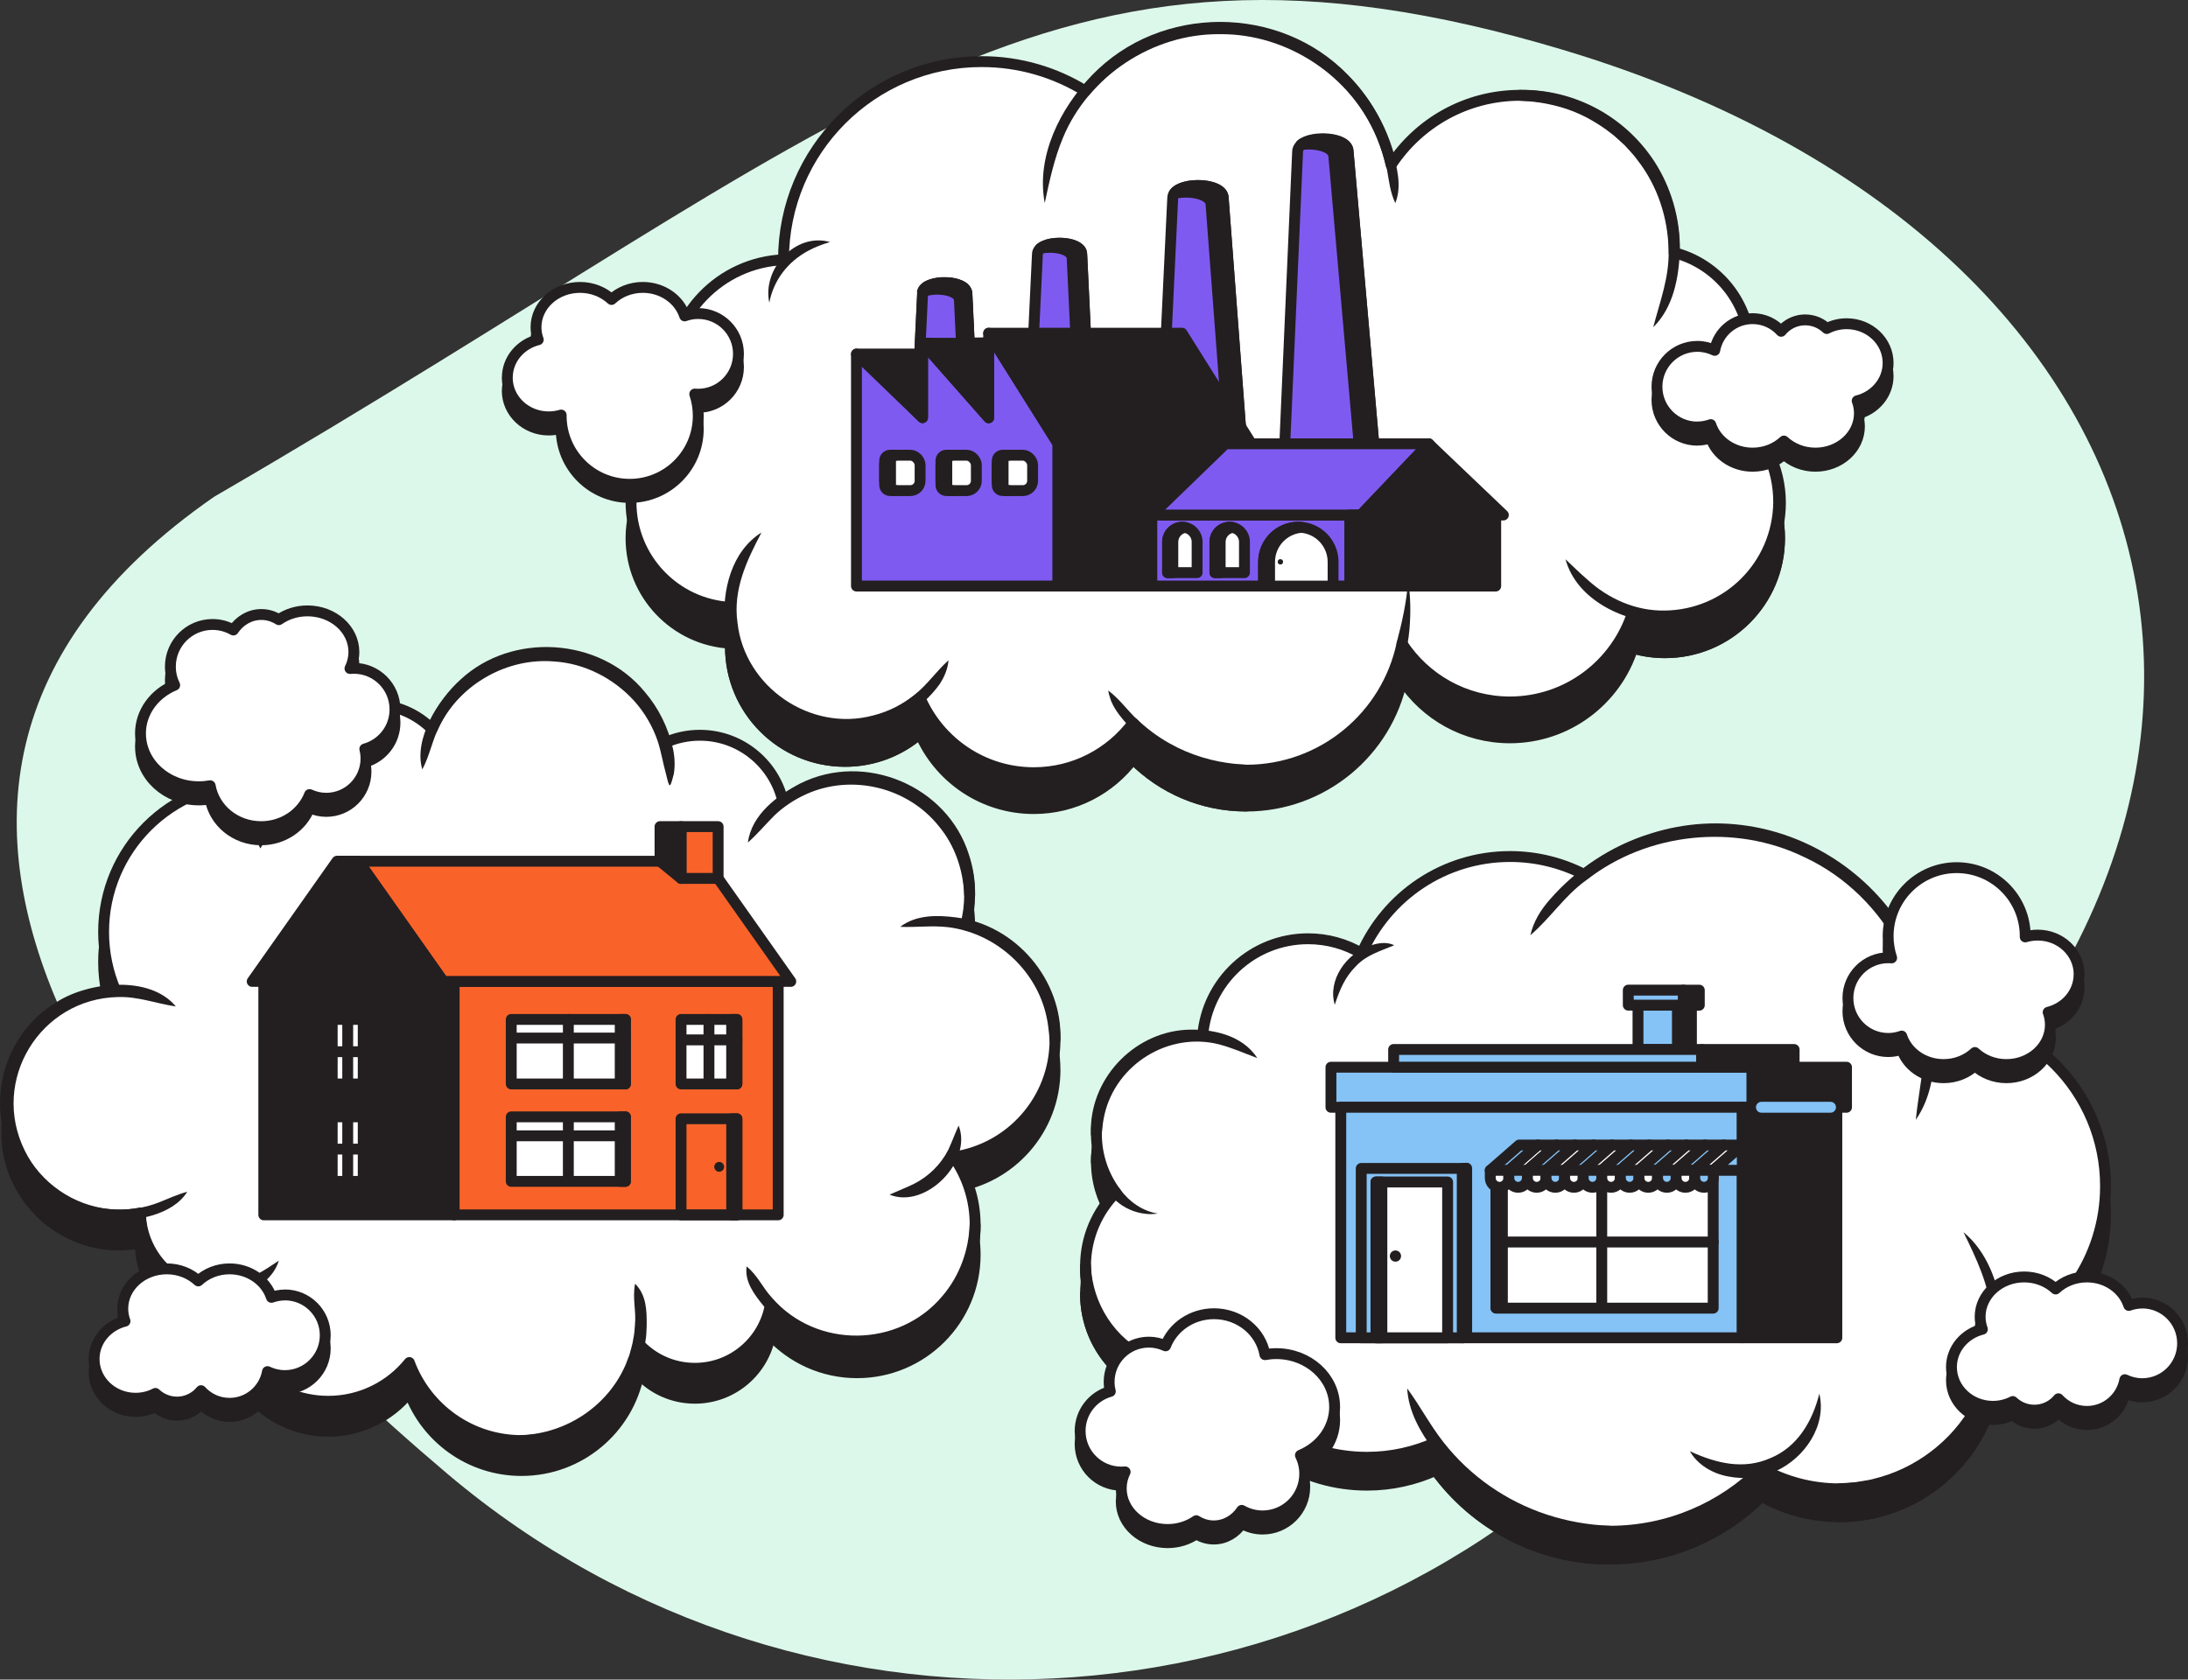 <?xml version="1.0" encoding="UTF-8"?>
<svg id="Layer_2" data-name="Layer 2" xmlns="http://www.w3.org/2000/svg" viewBox="0 0 603.57 463.43">
  <rect x="0" y="0" width="603.57" height="463.43" fill="#333333" stroke="none"/>
  <defs>
    <style>
      .cls-1 {
        fill: #f9632a;
      }

      .cls-1, .cls-2, .cls-3, .cls-4, .cls-5, .cls-6 {
        stroke-linecap: round;
        stroke-linejoin: round;
        stroke-width: 3px;
      }

      .cls-1, .cls-3, .cls-4, .cls-5, .cls-6 {
        stroke: #231f20;
      }

      .cls-2 {
        fill: none;
        stroke: #85c2f6;
      }

      .cls-3 {
        fill: #7f5af0;
      }

      .cls-4, .cls-7 {
        fill: #231f20;
      }

      .cls-5 {
        fill: #85c2f6;
      }

      .cls-6, .cls-8 {
        fill: #fff;
      }

      .cls-7, .cls-9, .cls-8 {
        stroke-width: 0px;
      }

      .cls-9 {
        fill: #dcf8ea;
      }
    </style>
  </defs>
  <g id="Powerful_Reporting" data-name="Powerful Reporting">
    <g>
      <path class="cls-9" d="m59.11,137.04C237.87,33.28,287.73-29.27,431.14,13.75c183.48,55.04,219.06,224.35,56.7,340.24-11.22,8.01-20.31,16.39-27.57,25.01-.7.84-1.41,1.67-2.13,2.49-85.41,98.85-235.01,109.51-334.75,25.14C46.43,341.53-62.42,221.18,59.11,137.04Z"/>
      <g>
        <path class="cls-4" d="m580.82,334.96c0-26.24-21.27-47.52-47.52-47.52-.56,0-1.12.02-1.68.04-4.09-28.69-28.75-50.74-58.56-50.74-13.56,0-26.05,4.57-36.03,12.24-6.13-3.16-13.09-4.96-20.46-4.96-18.3,0-34.02,10.99-40.94,26.72-4.34-2.56-9.39-4.03-14.79-4.03-15.32,0-27.87,11.8-29.08,26.8-.72-.06-1.44-.09-2.18-.09-14.98,0-27.13,12.15-27.13,27.13,0,6.07,1.99,11.67,5.36,16.19-5.16,5.21-8.36,12.37-8.36,20.29,0,15.91,12.9,28.81,28.81,28.81,2.73,0,5.37-.39,7.87-1.1,7.63,14.87,23.1,25.04,40.96,25.04,6.77,0,13.18-1.47,18.97-4.09,10.78,14.84,28.26,24.49,48.01,24.49,16.34,0,31.14-6.61,41.86-17.3,6.33,3.56,13.62,5.6,21.4,5.6,22.68,0,41.32-17.26,43.51-39.36,17.56-6.98,29.98-24.12,29.98-44.16Z"/>
        <path class="cls-4" d="m299.45,357.04c0,15.91,12.9,28.81,28.81,28.81,7.24,0,13.85-2.67,18.91-7.08"/>
        <path class="cls-4" d="m302.44,320.56c0-14.98,12.15-27.13,27.13-27.13,6.55,0,12.57,2.32,17.26,6.19"/>
        <path class="cls-4" d="m422.16,265.74c10.31-17.36,29.25-28.99,50.9-28.99,32.67,0,59.16,26.49,59.16,59.16,0,7.3-1.32,14.3-3.74,20.75"/>
        <path class="cls-4" d="m541.66,347.69c5.88,7.45,9.39,16.85,9.39,27.08,0,24.15-19.58,43.73-43.73,43.73"/>
        <path class="cls-4" d="m384.76,370.88c0,1.68.07,3.35.21,4.99,2.53,30.42,28.03,54.31,59.1,54.31"/>
        <path class="cls-4" d="m368.2,284.91c0-9.07,7.35-16.42,16.42-16.42"/>
        <path class="cls-4" d="m501.87,392.26c0,11.8-9.57,21.37-21.37,21.37-5.51,0-10.54-2.09-14.33-5.52"/>
      </g>
      <g>
        <path class="cls-6" d="m580.82,327.27c0-26.24-21.27-47.52-47.52-47.52-.56,0-1.12.02-1.68.04-4.09-28.69-28.75-50.74-58.56-50.74-13.56,0-26.05,4.57-36.03,12.24-6.13-3.16-13.09-4.96-20.46-4.96-18.3,0-34.02,10.99-40.94,26.72-4.34-2.56-9.39-4.03-14.79-4.03-15.32,0-27.87,11.8-29.08,26.8-.72-.06-1.44-.09-2.18-.09-14.98,0-27.13,12.15-27.13,27.13,0,6.07,1.99,11.67,5.36,16.19-5.16,5.21-8.36,12.37-8.36,20.29,0,15.91,12.9,28.81,28.81,28.81,2.73,0,5.37-.39,7.87-1.1,7.63,14.87,23.1,25.04,40.96,25.04,6.77,0,13.18-1.47,18.97-4.09,10.78,14.84,28.26,24.49,48.01,24.49,16.34,0,31.14-6.61,41.86-17.3,6.33,3.56,13.62,5.6,21.4,5.6,22.68,0,41.32-17.26,43.51-39.36,17.56-6.98,29.98-24.12,29.98-44.16Z"/>
        <path class="cls-7" d="m300.95,349.34c.37,10.31,6.7,20.2,16.19,24.43,6.99,3.26,15.39,3.41,22.47.29,2.38-1.06,4.62-2.22,7.57-2.98-1.21,2.82-3.6,4.71-6.22,5.91-7.88,3.86-17.44,3.95-25.43.32-10.78-4.74-18.06-16.2-17.57-27.97.07-1.95,2.92-1.95,3,0h0Z"/>
        <path class="cls-7" d="m300.94,312.86c-.57-14.79,11.4-27.78,26.11-28.72,7.17-.38,15.64,1.37,19.77,7.79-3.73-1.38-6.85-2.8-10.53-3.77-13.88-3.53-28.38,5.43-31.6,19.35-.42,1.73-.63,3.69-.76,5.48-.18,1.87-2.96,1.76-2.99-.12h0Z"/>
        <path class="cls-7" d="m422.16,258.05c.84-3.76,2.87-7.01,5.34-9.82,7.39-8.49,17.1-14.95,27.89-18.26,38.38-12.18,78.5,17.24,78.36,57.5,0,7.43-.91,15.25-5.27,21.5.38-3.75.98-7.27,1.45-10.81,4.32-24.89-9.21-50.95-32.12-61.62-19.22-9.43-43.45-6.87-60.29,6.36-6,4.32-9.71,10.28-15.36,15.15h0Z"/>
        <path class="cls-7" d="m541.66,339.99c6.52,5.42,9.56,13.97,10.6,22.19,1.23,10.48-1.3,21.41-7.21,30.22-8.51,12.55-22.55,20.08-37.73,19.89-1.95-.05-1.96-2.94,0-3,1.1-.07,3.37-.22,4.42-.31,1.42-.27,2.96-.44,4.36-.74,0,0,2.84-.76,2.84-.76,11.26-3.33,21.1-11.48,26.15-22.1,3.59-6.99,4.84-15.04,4.22-22.87-.67-8.09-4.11-15.21-7.66-22.51h0Z"/>
        <path class="cls-7" d="m388.18,383.09c3.65,4.96,6.29,10.13,10.05,14.89,7.28,9.28,17.28,16.26,28.48,19.92,5.58,1.84,11.43,2.86,17.35,3.1.83.03,1.48.73,1.45,1.56-.03.79-.67,1.41-1.45,1.44-18.82.72-37.61-8.67-48.6-23.92-3.69-4.99-6.93-10.63-7.28-16.99h0Z"/>
        <path class="cls-7" d="m368.2,277.22c-2.04-6.8,3.25-14.18,9.68-16.27,2.15-.76,4.56-1.17,6.74-.15-4,1.7-7.66,2.66-10.6,5.81-2.99,2.96-4.49,6.54-5.81,10.6h0Z"/>
        <path class="cls-7" d="m501.87,384.56c2.11,8.76-4.06,17.73-11.92,21.3-4.08,1.85-8.75,2.4-13.11,1.54-4.36-.76-8.52-3.2-10.68-6.98,7.31,3.37,14.83,5.17,22.21,1.9,7.44-3.05,11.61-10.16,13.49-17.75h0Z"/>
        <path class="cls-7" d="m309.03,328.19c2.47,3.39,6.14,5.99,10.37,6.66-1.11.12-2.28.22-3.43.06-2.95-.31-5.85-1.59-8.08-3.58-.94-.82-2.46-2.34-1.01-3.51.69-.52,1.68-.35,2.16.37h0Z"/>
      </g>
      <g>
        <rect class="cls-5" x="367.15" y="294.46" width="116.17" height="11.06"/>
        <rect class="cls-4" x="483.32" y="294.46" width="26.05" height="11.06"/>
        <rect class="cls-5" x="369.86" y="305.51" width="110.76" height="63.61"/>
        <rect class="cls-4" x="480.62" y="305.51" width="26.08" height="63.61"/>
        <rect class="cls-6" x="412.71" y="324.54" width="59.88" height="36.4"/>
        <rect class="cls-4" x="412.65" y="324.48" width="1.78" height="36.4" transform="translate(827.09 685.37) rotate(180)"/>
        <rect class="cls-5" x="375.5" y="322.39" width="27.92" height="46.74"/>
        <polygon class="cls-4" points="404.59 369.07 403.41 369.13 403.41 322.39 404.59 322.33 404.59 369.07"/>
        <rect class="cls-6" x="379.57" y="326.13" width="19.76" height="42.99"/>
        <rect class="cls-4" x="379.57" y="326.13" width="1.63" height="42.99"/>
        <rect class="cls-5" x="451.84" y="277.34" width="10.93" height="12.23" transform="translate(914.62 566.92) rotate(-180)"/>
        <rect class="cls-4" x="462.78" y="277.34" width="3.81" height="12.23"/>
        <rect class="cls-5" x="449.16" y="273.2" width="15.23" height="4.15" transform="translate(913.56 550.54) rotate(-180)"/>
        <rect class="cls-4" x="464.39" y="273.2" width="4.37" height="4.15"/>
        <rect class="cls-5" x="384.44" y="289.57" width="84.95" height="4.88"/>
        <rect class="cls-4" x="469.39" y="289.57" width="25.52" height="4.88" transform="translate(964.31 584.03) rotate(180)"/>
        <g>
          <polyline class="cls-6" points="416.21 322.91 424.21 315.93 429.34 315.93 421.34 322.91"/>
          <polyline class="cls-5" points="416.21 322.91 424.21 315.93 419.09 315.93 411.09 322.91"/>
          <polyline class="cls-5" points="426.47 322.91 434.47 315.93 429.34 315.93 421.34 322.91"/>
          <polyline class="cls-6" points="431.6 322.91 439.6 315.93 434.47 315.93 426.47 322.91"/>
          <polyline class="cls-5" points="436.72 322.91 444.72 315.93 439.6 315.93 431.6 322.91"/>
          <polyline class="cls-6" points="441.85 322.91 449.85 315.93 444.72 315.93 436.72 322.91"/>
          <polyline class="cls-5" points="446.98 322.91 454.98 315.93 449.85 315.93 441.85 322.91"/>
          <polyline class="cls-6" points="452.11 322.91 460.11 315.93 454.98 315.93 446.98 322.91"/>
          <polygon class="cls-5" points="452.11 322.91 460.11 315.93 465.23 315.93 457.24 322.91 452.11 322.91"/>
          <polygon class="cls-6" points="457.24 322.91 465.23 315.93 470.36 315.93 462.36 322.91 457.24 322.91"/>
          <polygon class="cls-5" points="462.36 322.91 470.36 315.93 475.49 315.93 467.49 322.91 462.36 322.91"/>
          <polygon class="cls-6" points="467.49 322.91 475.49 315.93 480.62 315.93 472.62 322.91 467.49 322.91"/>
          <polygon class="cls-5" points="472.62 322.91 480.62 322.91 480.62 315.93 472.62 322.91"/>
          <path class="cls-6" d="m411.09,322.91h5.13v2.13c0,1.42-1.15,2.56-2.56,2.56h0c-1.42,0-2.56-1.15-2.56-2.56v-2.13h0Z"/>
          <path class="cls-5" d="m416.21,322.91h5.13v2.13c0,1.42-1.15,2.56-2.56,2.56h0c-1.42,0-2.56-1.15-2.56-2.56v-2.13h0Z"/>
          <path class="cls-6" d="m421.34,322.91h5.13v2.13c0,1.42-1.15,2.56-2.56,2.56h0c-1.42,0-2.56-1.15-2.56-2.56v-2.13h0Z"/>
          <path class="cls-5" d="m426.47,322.91h5.13v2.13c0,1.42-1.15,2.56-2.56,2.56h0c-1.42,0-2.56-1.15-2.56-2.56v-2.13h0Z"/>
          <path class="cls-6" d="m431.6,322.91h5.13v2.13c0,1.42-1.15,2.56-2.56,2.56h0c-1.42,0-2.56-1.15-2.56-2.56v-2.13h0Z"/>
          <path class="cls-5" d="m436.72,322.91h5.13v2.13c0,1.42-1.15,2.56-2.56,2.56h0c-1.42,0-2.56-1.15-2.56-2.56v-2.13h0Z"/>
          <path class="cls-6" d="m441.85,322.91h5.13v2.13c0,1.42-1.15,2.56-2.56,2.56h0c-1.42,0-2.56-1.15-2.56-2.56v-2.13h0Z"/>
          <path class="cls-5" d="m446.98,322.91h5.13v2.13c0,1.42-1.15,2.56-2.56,2.56h0c-1.42,0-2.56-1.15-2.56-2.56v-2.13h0Z"/>
          <path class="cls-6" d="m452.11,322.91h5.13v2.13c0,1.42-1.15,2.56-2.56,2.56h0c-1.42,0-2.56-1.15-2.56-2.56v-2.13h0Z"/>
          <path class="cls-5" d="m457.24,322.91h5.13v2.13c0,1.42-1.15,2.56-2.56,2.56h0c-1.42,0-2.56-1.15-2.56-2.56v-2.13h0Z"/>
          <path class="cls-6" d="m462.36,322.91h5.13v2.13c0,1.42-1.15,2.56-2.56,2.56h0c-1.42,0-2.56-1.15-2.56-2.56v-2.13h0Z"/>
          <path class="cls-5" d="m467.49,322.91h5.13v2.13c0,1.42-1.15,2.56-2.56,2.56h0c-1.42,0-2.56-1.15-2.56-2.56v-2.13h0Z"/>
        </g>
        <path class="cls-2" d="m485.89,305.51h19.07"/>
        <line class="cls-5" x1="412.71" y1="342.69" x2="472.62" y2="342.69"/>
        <line class="cls-5" x1="441.85" y1="360.89" x2="441.85" y2="326.86"/>
        <circle class="cls-7" cx="384.94" cy="346.57" r="1.55"/>
      </g>
      <g>
        <path class="cls-4" d="m477.64,122.74c3.23-4.55,5.13-10.1,5.13-16.11,0-13.01-8.9-23.93-20.94-27.02,0-.29.02-.58.02-.87,0-23.49-19.05-42.54-42.54-42.54-14.88,0-27.97,7.64-35.57,19.21-4.81-21.63-24.1-37.81-47.18-37.81-14.93,0-28.28,6.77-37.15,17.41-8.33-5.14-18.13-8.11-28.64-8.11-30.17,0-54.63,24.46-54.63,54.63,0,.01,0,.02,0,.04-17.45.73-31.38,15.11-31.38,32.74,0,3.63.6,7.12,1.69,10.38-7.48,5.26-12.38,13.95-12.38,23.79,0,15.51,12.15,28.18,27.45,29.01,0,.32-.02.65-.02.98,0,17.46,14.15,31.61,31.61,31.61,7.9,0,15.11-2.9,20.66-7.69,5.23,12.18,17.32,20.71,31.41,20.71,11.2,0,21.14-5.39,27.37-13.71,7.96,8.04,19,13.02,31.21,13.02,21.17,0,38.84-14.98,43-34.92,6.35,9.69,17.3,16.09,29.75,16.09,15.87,0,29.31-10.4,33.89-24.75,2.82.82,5.8,1.27,8.89,1.27,17.46,0,31.61-14.15,31.61-31.61,0-10.62-5.24-20-13.26-25.73Z"/>
        <path class="cls-4" d="m288.2,65.95c0-26.7,21.65-48.35,48.35-48.35s48.35,21.65,48.35,48.35"/>
        <path class="cls-4" d="m419.31,36.2c23.49,0,42.54,19.05,42.54,42.54,0,7.83-2.11,15.16-5.8,21.46"/>
        <path class="cls-4" d="m459.29,116.86c17.46,0,31.61,14.15,31.61,31.61s-14.15,31.61-31.61,31.61c-11.74,0-21.98-6.4-27.44-15.9"/>
        <path class="cls-4" d="m343.76,222.39c-24.26,0-43.93-19.67-43.93-43.93"/>
        <path class="cls-4" d="m210.06,156.83c-5.31,5.65-8.56,13.26-8.56,21.63,0,17.46,14.15,31.61,31.61,31.61,12.58,0,23.45-7.35,28.53-17.99"/>
        <path class="cls-4" d="m212.22,93.43c0-9.24,7.49-16.74,16.74-16.74"/>
      </g>
      <g>
        <path class="cls-6" d="m477.64,112.84c3.23-4.55,5.13-10.1,5.13-16.11,0-13.01-8.9-23.93-20.94-27.02,0-.29.02-.58.02-.87,0-23.49-19.05-42.54-42.54-42.54-14.88,0-27.97,7.64-35.57,19.21-4.81-21.63-24.1-37.81-47.18-37.81-14.93,0-28.28,6.77-37.15,17.41-8.33-5.14-18.13-8.11-28.64-8.11-30.17,0-54.63,24.46-54.63,54.63,0,.01,0,.02,0,.04-17.45.73-31.38,15.11-31.38,32.74,0,3.63.6,7.12,1.69,10.38-7.48,5.26-12.38,13.95-12.38,23.79,0,15.51,12.15,28.18,27.45,29.01,0,.32-.02.65-.02.98,0,17.46,14.15,31.61,31.61,31.61,7.9,0,15.11-2.9,20.66-7.69,5.23,12.18,17.32,20.71,31.41,20.71,11.2,0,21.14-5.39,27.37-13.71,7.96,8.04,19,13.02,31.21,13.02,21.17,0,38.84-14.98,43-34.92,6.35,9.69,17.3,16.09,29.75,16.09,15.87,0,29.31-10.4,33.89-24.75,2.82.82,5.8,1.27,8.89,1.27,17.46,0,31.61-14.15,31.61-31.61,0-10.62-5.24-20-13.26-25.73Z"/>
        <path class="cls-7" d="m288.2,56.05c-2.44-12.94,4.24-26.12,13.05-35.3,18.87-19.6,51.75-19.59,70.63-.03,5.76,5.82,9.94,13.06,12.28,20.88,1.18,4.71,2.63,9.71.74,14.44-1.43-3.03-1.71-6.01-2.28-9.17-.66-3-1.6-5.93-2.75-8.78-7.07-17.11-24.83-28.84-43.33-28.66-18.49-.21-36.3,11.54-43.35,28.66-2.37,5.7-3.66,11.66-5,17.96h0Z"/>
        <path class="cls-7" d="m419.31,24.8c14.85-.22,28.69,7.15,36.9,19.51,4.79,7.29,7.29,15.99,7.19,24.7-.26,7.54-1.76,15.8-7.35,21.28,1.85-7.07,4.49-13.91,4.24-21.3-.18-8.95-3.09-17.81-8.63-24.87-.86-1.27-2.47-2.89-3.49-4.04,0,0-1.98-1.8-1.98-1.8-.63-.61-1.33-1.19-2.05-1.7-1.22-.99-3.05-2.2-4.42-3-6.11-3.73-13.25-5.51-20.41-5.79-1.98-.02-2.02-2.97,0-3h0Z"/>
        <path class="cls-7" d="m459.29,106.96c7.42-1.81,15.17,1.46,21,6.06,7.69,6.22,12.31,15.69,12.35,25.6.03,18.5-14.93,33.42-33.44,33.3-11.02-.15-24.27-6.27-27.35-17.62,2.09,1.98,3.98,3.86,6,5.58,5.79,5.34,13.42,8.73,21.36,8.58,16.51-.19,29.7-13.33,29.95-29.84.04-8.93-3.91-17.56-10.73-23.33-5.49-4.67-12.24-6.5-19.14-8.32h0Z"/>
        <path class="cls-7" d="m343.76,213.99c-11.96.41-23.93-4.62-32.1-13.34-2-2.18-3.99-4.45-5.15-7.21-.34-.95-.65-1.9-.8-2.92,3.11,2.32,5.24,5.44,8.03,8.06,2.71,2.53,5.69,4.75,8.92,6.55,5.61,3.17,11.94,5.06,18.34,5.67,0,0,2.77.19,2.77.19h.1c1.89.16,1.8,2.98-.1,3h0Z"/>
        <path class="cls-7" d="m210.06,146.93c-4.19,7.94-7.89,15.87-6.62,24.87,1.94,17.75,20.18,30.27,37.45,25.6,4.17-1.03,8.1-3.03,11.46-5.74,3.55-2.85,5.84-6.35,9.3-9.48-.19,2.43-1.17,4.66-2.48,6.64-10.04,13.96-30.9,17.3-44.97,7.42-7.93-5.47-13.36-14.45-14.24-24.06-.83-9.23,1.84-20.1,10.1-25.25h0Z"/>
        <path class="cls-7" d="m212.22,83.52c-2.03-9.3,7.19-19.46,16.74-16.74-2.19.66-4.15,1.4-5.95,2.38-5.57,2.96-9.61,8.05-10.79,14.36h0Z"/>
        <path class="cls-7" d="m185.31,113.81c3.74-4.46,10.26-5.39,15.66-4.18-4.81,1.15-9.53,3.05-13.39,6.13-1.38,1.25-3.35-.44-2.28-1.95h0Z"/>
        <g>
          <path class="cls-8" d="m386.76,177.57s2.11-8.82,1.67-17.27"/>
          <path class="cls-7" d="m385.3,177.22c1.47-5.53,2.72-11.16,3.13-16.92.72,4.33.74,8.81.39,13.2-.14,1.48-.31,2.92-.59,4.42-.15.82-.94,1.35-1.75,1.2-.87-.16-1.41-1.05-1.17-1.9h0Z"/>
        </g>
      </g>
      <g>
        <path class="cls-3" d="m268.51,118.57h-15.8l1.79-37.49c0-4.05,12.23-4.05,12.23,0l1.79,37.49Z"/>
        <path class="cls-3" d="m268.51,118.57h-15.8l1.79-37.49c0-4.05,12.23-4.05,12.23,0l1.79,37.49Z"/>
        <path class="cls-4" d="m264.66,82.83l1.7,35.65h2.05l-1.79-37.49c0-3.88-11.22-4.04-12.16-.48,3.48-1.45,10.19-.67,10.19,2.33Z"/>
        <path class="cls-3" d="m300.19,107.63h-15.8l1.79-37.49c0-4.05,12.23-4.05,12.23,0l1.79,37.49Z"/>
        <path class="cls-4" d="m295.76,71.28l1.73,36.35h2.69l-1.79-37.49c0-3.4-8.64-3.94-11.39-1.62,3.62-.78,8.76.14,8.76,2.77Z"/>
        <path class="cls-3" d="m342.19,117.64l-20.72-20.31,2.03-42.69c0-4.61,13.93-4.61,13.93,0l4.76,63Z"/>
        <path class="cls-4" d="m334.07,56.49l4.34,57.45,3.78,3.7-4.76-63c0-4.14-11.21-4.56-13.51-1.27,4.12-.96,10.15.08,10.15,3.11Z"/>
        <path class="cls-3" d="m379.16,124.69h-24.84l3.63-82.83c0-4.61,13.93-4.61,13.93,0l7.28,82.83Z"/>
        <path class="cls-4" d="m367.95,43.22l7.15,81.35h4.06l-7.28-82.83c0-3.88-9.88-4.49-13-1.84,4.02-.57,9.06.53,9.06,3.31Z"/>
        <path class="cls-3" d="m254.49,115.24s-17.48-17.12-18.23-17.55v64.01h55.59v-39.3l-19.12-30.46v23.33l-18.24-20.7v20.66Z"/>
        <polygon class="cls-4" points="272.73 91.94 326.06 91.94 345.18 122.4 345.18 161.7 291.86 161.7 291.86 122.4 272.73 91.94"/>
        <path class="cls-4" d="m254.49,94.58c1.15.32,18.24,0,18.24,0v20.7l-18.24-20.7Z"/>
        <polygon class="cls-4" points="236.27 97.69 254.49 97.69 254.49 115.24 236.27 97.69"/>
        <rect class="cls-3" x="317.74" y="142.1" width="54.64" height="19.6"/>
        <polygon class="cls-3" points="317.74 142.1 338.03 122.45 394.1 122.45 375.41 142.1 317.74 142.1"/>
        <polygon class="cls-4" points="372.37 161.7 412.6 161.7 412.6 142.1 394.1 122.45 375.41 142.1 372.37 142.1 372.37 161.7"/>
        <polygon class="cls-4" points="412.6 142.1 414.71 142.1 394.1 122.45 412.6 142.1"/>
        <path class="cls-6" d="m358.15,145.46h0c5.29,0,9.59,4.29,9.59,9.59v6.66h-19.17v-6.66c0-5.29,4.29-9.59,9.59-9.59Z"/>
        <path class="cls-4" d="m358.15,145.46h0c.28,0,.55.01.83.04-4.91.42-8.76,4.53-8.76,9.55v6.66h-1.65v-6.66c0-5.29,4.29-9.59,9.59-9.59Z"/>
        <path class="cls-6" d="m339.22,145.46h0c2.25,0,4.07,1.83,4.07,4.07v8.47h-8.15v-8.47c0-2.25,1.83-4.07,4.07-4.07Z"/>
        <path class="cls-4" d="m339.22,145.46h0c.25,0,.49.03.72.07-1.91.34-3.35,2-3.35,4.01v8.47h-1.44v-8.47c0-2.25,1.82-4.07,4.07-4.07Z"/>
        <path class="cls-6" d="m326.16,145.46h0c2.25,0,4.07,1.83,4.07,4.07v8.47h-8.15v-8.47c0-2.25,1.83-4.07,4.07-4.07Z"/>
        <path class="cls-4" d="m326.16,145.46h0c.25,0,.49.03.72.07-1.91.34-3.35,2-3.35,4.01v8.47h-1.44v-8.47c0-2.25,1.82-4.07,4.07-4.07Z"/>
        <rect class="cls-6" x="275.08" y="125.6" width="9.77" height="9.77" rx="2.7" ry="2.7"/>
        <path class="cls-4" d="m276.71,133.86v-6.76c0-.83.67-1.5,1.5-1.5h-1.62c-.83,0-1.5.67-1.5,1.5v6.76c0,.83.67,1.5,1.5,1.5h1.62c-.83,0-1.5-.67-1.5-1.5Z"/>
        <rect class="cls-6" x="259.56" y="125.6" width="9.77" height="9.77" rx="2.7" ry="2.7"/>
        <path class="cls-4" d="m261.18,133.86v-6.76c0-.83.67-1.5,1.5-1.5h-1.62c-.83,0-1.5.67-1.5,1.5v6.76c0,.83.67,1.5,1.5,1.5h1.62c-.83,0-1.5-.67-1.5-1.5Z"/>
        <rect class="cls-6" x="244.04" y="125.6" width="9.77" height="9.77" rx="2.7" ry="2.7"/>
        <path class="cls-4" d="m245.66,133.86v-6.76c0-.83.67-1.5,1.5-1.5h-1.62c-.83,0-1.5.67-1.5,1.5v6.76c0,.83.67,1.5,1.5,1.5h1.62c-.83,0-1.5-.67-1.5-1.5Z"/>
        <circle class="cls-7" cx="353.2" cy="155.02" r=".74"/>
      </g>
      <g>
        <path class="cls-4" d="m291.02,295.14c0-15.27-10.46-28.09-24.61-31.69.7-2.64,1.07-5.41,1.07-8.26,0-17.83-14.46-32.29-32.29-32.29-7.21,0-13.87,2.36-19.24,6.36-2.44-10.39-11.77-18.13-22.9-18.13-3.43,0-6.68.74-9.62,2.06-4.19-14.16-17.28-24.5-32.8-24.5-14.11,0-26.22,8.54-31.45,20.74-4.16-4.19-9.93-6.78-16.3-6.78-12.66,0-22.92,10.23-22.99,22.87-3.25-.82-6.65-1.27-10.16-1.27-22.72,0-41.15,18.42-41.15,41.15,0,5.79,1.2,11.3,3.36,16.3-16.69.44-30.09,14.1-30.09,30.9s13.85,30.92,30.92,30.92c2.05,0,4.05-.2,5.99-.59,0,.19-.01.39-.01.59,0,11.68,9.47,21.15,21.15,21.15.66,0,1.31-.03,1.96-.09-.03.52-.05,1.05-.05,1.58,0,15.87,12.87,28.74,28.74,28.74,9.04,0,17.09-4.17,22.36-10.7,4.65,12.57,16.75,21.54,30.94,21.54,16.06,0,29.43-11.48,32.37-26.67,3.86,4.14,9.35,6.73,15.46,6.73,10.44,0,19.1-7.57,20.82-17.52,5.95,6.44,14.46,10.48,23.93,10.48,17.99,0,32.57-14.58,32.57-32.57,0-6.96-2.19-13.4-5.9-18.69,15.8-2.31,27.93-15.91,27.93-32.35Z"/>
        <path class="cls-6" d="m291.02,286.88c0-15.27-10.46-28.09-24.61-31.69.7-2.64,1.07-5.41,1.07-8.26,0-17.83-14.46-32.29-32.29-32.29-7.21,0-13.87,2.36-19.24,6.36-2.44-10.39-11.77-18.13-22.9-18.13-3.43,0-6.68.74-9.62,2.06-4.19-14.16-17.28-24.5-32.8-24.5-14.11,0-26.22,8.54-31.45,20.74-4.16-4.19-9.93-6.78-16.3-6.78-12.66,0-22.92,10.23-22.99,22.87-3.25-.82-6.65-1.27-10.16-1.27-22.72,0-41.15,18.42-41.15,41.15,0,5.79,1.2,11.3,3.36,16.3-16.69.44-30.09,14.1-30.09,30.9s13.85,30.92,30.92,30.92c2.05,0,4.05-.2,5.99-.59,0,.19-.01.39-.01.59,0,11.68,9.47,21.15,21.15,21.15.66,0,1.31-.03,1.96-.09-.03.52-.05,1.05-.05,1.58,0,15.87,12.87,28.74,28.74,28.74,9.04,0,17.09-4.17,22.36-10.7,4.65,12.57,16.75,21.54,30.94,21.54,16.06,0,29.43-11.48,32.37-26.67,3.86,4.14,9.35,6.73,15.46,6.73,10.44,0,19.1-7.57,20.82-17.52,5.95,6.44,14.46,10.48,23.93,10.48,17.99,0,32.57-14.58,32.57-32.57,0-6.96-2.19-13.4-5.9-18.69,15.8-2.31,27.93-15.91,27.93-32.35Z"/>
        <path class="cls-7" d="m51.67,328.82c-4.1,6.57-14.55,8.29-21.72,7.82-11.05-.75-21.4-7.64-26.37-17.55-7.84-14.87-2.38-34.13,12.12-42.65,8.71-5.56,25.6-7.47,32.81,1.26-5.63-.84-10.37-2.78-15.96-2.6-21.53.45-35.25,23.08-25.73,42.35,4.34,8.92,13.53,15.23,23.39,16.15,4.63.46,9.38-.14,13.71-1.87,2.49-.99,4.86-2.11,7.74-2.91h0Z"/>
        <path class="cls-7" d="m116.5,212.31c-2.49-8.36,4.43-19.32,10.49-24.76,14.19-13.26,38.5-11.71,50.85,3.33,3.86,4.49,6.51,9.92,7.8,15.68.49,2.31.62,4.68.23,7.01-1.07,4.04-1.15,4.2-2.13.06-.89-3.13-1.34-6.28-2.38-9.35-1.4-4.01-3.59-7.73-6.41-10.88-5.68-6.24-13.68-10.39-22.15-10.89-12.78-1.08-25.67,6.14-31.46,17.6-2.05,3.88-2.76,8.31-4.85,12.2h0Z"/>
        <path class="cls-7" d="m206.31,232.46c1.04-7.71,8.05-12.94,14.49-16.31,17.78-8.85,40.49.64,46.47,19.62,1.2,3.6,1.77,7.39,1.71,11.16-.01.83-.7,1.49-1.52,1.48-.81-.01-1.46-.67-1.48-1.48-.28-6.85-2.56-13.63-6.93-18.88-8.6-10.89-24.21-14.65-36.83-8.84-3.1,1.42-6,3.33-8.49,5.69-2.46,2.43-4.56,5.02-7.43,7.58h0Z"/>
        <path class="cls-7" d="m248.33,255.73c4.37-3.36,10.23-3.27,15.43-2.6,16.43,2.06,29.33,17.2,28.76,33.75-.09,1.92-2.91,1.92-3,0-.17-3-.62-6.11-1.53-8.98-3.65-11.71-14.34-20.62-26.52-22.08-4.46-.51-8.53.1-13.14-.09h0Z"/>
        <path class="cls-7" d="m270.49,337.92c.3,32.01-39.34,46.62-59.99,22.24-2.47-3.07-5.1-6.47-4.55-10.72,3.03,2.39,4.42,5.87,6.99,8.62,12.26,14.18,35.06,13.87,47.05-.49,4.66-5.45,7.24-12.48,7.49-19.65.07-1.92,2.92-1.94,3,0h0Z"/>
        <path class="cls-7" d="m175.19,354.2c3.16,3.11,3.24,7.5,3.2,11.56-.03,1.23-.09,2.87-.31,4.07-1.99,16.63-17.48,29.89-34.23,29.14-1.9-.1-1.91-2.91,0-3,12.45-.44,23.97-8.14,28.81-19.61.2-.56.78-2.04.98-2.58.36-1.38.9-3.06,1.08-4.47.24-1.07.37-2.57.43-3.67.41-3.95-.75-7.23.04-11.44h0Z"/>
        <path class="cls-7" d="m40.26,335.25c.35,8.15,5.83,15.74,13.62,18.29,8.93,3.01,15.73-.68,23.03-5.71-1.38,4.63-5.66,7.68-10.1,9.15-7.98,2.81-17.34.55-23.23-5.49-4.18-4.28-6.58-10.26-6.32-16.24.09-1.91,2.91-1.91,3,0h0Z"/>
        <path class="cls-7" d="m71.81,234.1c-2.74-4.88.73-11.23,4.25-14.81,3.77-3.47,9.74-6.57,14.81-4.25-2.47,1.27-4.6,1.91-6.7,2.89-4.08,2.06-7.32,5.46-9.31,9.54-1.01,2.26-1.62,4.52-3.05,6.63h0Z"/>
        <path class="cls-7" d="m264.44,310.56c3.92,9.89-9.1,23.15-19.06,19.06,2.48-1.12,4.61-1.93,6.68-2.94,4.08-2.06,7.43-5.33,9.52-9.41.99-2.09,1.73-4.23,2.86-6.71h0Z"/>
      </g>
      <g>
        <polygon class="cls-4" points="125.28 335.2 72.77 335.2 72.77 270.79 95.92 237.63 122.27 270.79 125.28 270.79 125.28 335.2"/>
        <path class="cls-1" d="m214.67,335.2v-64.4h-89.39v64.4h89.39Z"/>
        <rect class="cls-1" x="187.87" y="308.69" width="15.41" height="26.5"/>
        <rect class="cls-4" x="201.84" y="308.69" width="1.44" height="26.5"/>
        <rect class="cls-6" x="187.87" y="281.28" width="15.41" height="17.8"/>
        <rect class="cls-6" x="141.03" y="281.28" width="31.5" height="17.8"/>
        <rect class="cls-6" x="91.64" y="281.28" width="8.56" height="17.8"/>
        <rect class="cls-6" x="91.64" y="308.16" width="8.56" height="17.8"/>
        <rect class="cls-6" x="141.03" y="308.16" width="31.5" height="17.8"/>
        <rect class="cls-4" x="201.84" y="281.28" width="1.44" height="17.8" transform="translate(405.11 580.36) rotate(180)"/>
        <rect class="cls-4" x="171.09" y="281.28" width="1.44" height="17.8" transform="translate(343.62 580.36) rotate(180)"/>
        <rect class="cls-4" x="171.09" y="308.16" width="1.44" height="17.8" transform="translate(343.62 634.12) rotate(180)"/>
        <polygon class="cls-1" points="122.27 270.79 98.87 237.63 194.74 237.63 218.14 270.79 122.27 270.79"/>
        <polygon class="cls-4" points="95.92 237.62 119.31 270.79 122.27 270.79 98.87 237.62 95.92 237.62"/>
        <polygon class="cls-4" points="95.92 237.62 72.53 270.79 69.57 270.79 92.97 237.62 95.92 237.62"/>
        <rect class="cls-1" x="187.87" y="228.08" width="10.23" height="14.29"/>
        <polygon class="cls-4" points="187.87 242.38 182.07 237.63 182.07 228.08 187.87 228.08 187.87 242.38"/>
        <circle class="cls-7" cx="198.39" cy="321.95" r="1.36"/>
        <line class="cls-5" x1="141.03" y1="286.41" x2="172.53" y2="286.41"/>
        <line class="cls-5" x1="141.03" y1="313.39" x2="172.53" y2="313.39"/>
        <line class="cls-5" x1="187.87" y1="286.92" x2="203.28" y2="286.92"/>
        <line class="cls-5" x1="91.64" y1="290.18" x2="100.2" y2="290.18"/>
        <line class="cls-5" x1="91.64" y1="317.06" x2="100.2" y2="317.06"/>
        <line class="cls-5" x1="95.92" y1="281.28" x2="95.92" y2="299.08"/>
        <line class="cls-5" x1="95.92" y1="308.16" x2="95.92" y2="325.96"/>
        <line class="cls-5" x1="195.57" y1="281.28" x2="195.57" y2="299.08"/>
        <line class="cls-4" x1="156.78" y1="298.44" x2="156.78" y2="281.28"/>
        <line class="cls-4" x1="156.78" y1="325.64" x2="156.78" y2="308.48"/>
      </g>
      <g>
        <g>
          <path class="cls-4" d="m368.16,391.8c0-8.1-7.2-14.68-16.09-14.68-1.07,0-2.11.1-3.13.28-1.12-6.4-6.97-11.29-14.05-11.29-6.15,0-11.37,3.69-13.37,8.86-1.4-.65-2.95-1.02-4.6-1.02-6.06,0-10.96,4.91-10.96,10.97,0,.91.12,1.78.33,2.62-4.8,1.32-8.33,5.7-8.33,10.92,0,6.26,5.08,11.34,11.34,11.34.37,0,.73-.02,1.08-.05-.69,1.4-1.08,2.93-1.08,4.56,0,6.26,5.73,11.34,12.8,11.34,2.98,0,5.72-.91,7.9-2.43,1.41.9,3.06,1.43,4.82,1.43,3.18,0,5.99-1.69,7.72-4.28,1.7.97,3.66,1.53,5.75,1.53,6.43,0,11.63-5.21,11.63-11.63,0-1.84-.44-3.57-1.19-5.11,5.57-2.31,9.44-7.41,9.44-13.35Z"/>
          <path class="cls-4" d="m78.59,360.94c-1.3,0-2.55.24-3.71.65-1.48-4.54-6.09-7.86-11.55-7.86-3.39,0-6.44,1.28-8.63,3.33-2.21-2.05-5.28-3.33-8.69-3.33-6.7,0-12.14,4.92-12.14,10.99,0,1.2.22,2.36.62,3.44-4.91,1.22-8.53,5.43-8.53,10.45,0,5.97,5.12,10.82,11.43,10.82,1.99,0,3.86-.48,5.49-1.33,2.77,2.65,7.07,3.21,10.48,1.09.82-.51,1.52-1.14,2.1-1.85,1.95,2.14,4.74,3.49,7.87,3.49,5.23,0,9.57-3.78,10.46-8.75,1.45.7,3.08,1.1,4.8,1.1,6.14,0,11.13-4.98,11.13-11.13s-4.98-11.13-11.13-11.13Z"/>
          <path class="cls-4" d="m590.95,363.17c-1.3,0-2.55.24-3.71.65-1.48-4.54-6.09-7.86-11.55-7.86-3.39,0-6.44,1.28-8.63,3.33-2.21-2.05-5.28-3.33-8.69-3.33-6.7,0-12.14,4.92-12.14,10.99,0,1.2.22,2.36.62,3.44-4.91,1.22-8.53,5.43-8.53,10.45,0,5.97,5.12,10.82,11.43,10.82,1.99,0,3.86-.48,5.49-1.33,2.77,2.65,7.07,3.21,10.48,1.09.82-.51,1.52-1.14,2.1-1.85,1.95,2.14,4.74,3.49,7.87,3.49,5.23,0,9.57-3.78,10.46-8.75,1.45.7,3.08,1.1,4.8,1.1,6.14,0,11.13-4.98,11.13-11.13s-4.98-11.13-11.13-11.13Z"/>
          <path class="cls-4" d="m468.21,121.44c1.3,0,2.55-.24,3.71-.65,1.48,4.54,6.09,7.86,11.55,7.86,3.39,0,6.44-1.28,8.63-3.33,2.21,2.05,5.28,3.33,8.69,3.33,6.7,0,12.14-4.92,12.14-10.99,0-1.2-.22-2.36-.62-3.44,4.91-1.22,8.53-5.43,8.53-10.45,0-5.97-5.12-10.82-11.43-10.82-1.99,0-3.86.48-5.49,1.33-2.77-2.65-7.07-3.21-10.48-1.09-.82.51-1.52,1.14-2.1,1.85-1.95-2.14-4.74-3.49-7.87-3.49-5.23,0-9.57,3.78-10.46,8.75-1.45-.7-3.08-1.1-4.8-1.1-6.14,0-11.13,4.98-11.13,11.13s4.98,11.13,11.13,11.13Z"/>
          <path class="cls-4" d="m573.54,272.46c0-5.97-5.12-10.82-11.43-10.82-1.2,0-2.35.18-3.44.5,0-.07,0-.14,0-.2,0-10.44-8.47-18.91-18.91-18.91s-18.91,8.47-18.91,18.91c0,2.09.35,4.11.97,5.99-.31-.03-.61-.04-.93-.04-6.14,0-11.13,4.98-11.13,11.13s4.98,11.13,11.13,11.13c1.3,0,2.55-.24,3.71-.65,1.48,4.54,6.09,7.86,11.55,7.86,3.39,0,6.44-1.28,8.63-3.33,2.21,2.05,5.28,3.33,8.69,3.33,6.7,0,12.14-4.92,12.14-10.99,0-1.2-.22-2.36-.62-3.44,4.91-1.22,8.53-5.43,8.53-10.45Z"/>
          <path class="cls-4" d="m139.93,107.83c0,5.97,5.12,10.82,11.43,10.82,1.2,0,2.35-.18,3.44-.5,0,.07,0,.14,0,.2,0,10.44,8.47,18.91,18.91,18.91s18.91-8.47,18.91-18.91c0-2.09-.35-4.11-.97-5.99.31.03.61.04.93.04,6.14,0,11.13-4.98,11.13-11.13s-4.98-11.13-11.13-11.13c-1.3,0-2.55.24-3.71.65-1.48-4.54-6.09-7.86-11.55-7.86-3.39,0-6.44,1.28-8.63,3.33-2.21-2.05-5.28-3.33-8.69-3.33-6.7,0-12.14,4.92-12.14,10.99,0,1.2.22,2.36.62,3.44-4.91,1.22-8.53,5.43-8.53,10.45Z"/>
          <path class="cls-4" d="m38.76,206.03c0,8.1,7.2,14.68,16.09,14.68,1.07,0,2.11-.1,3.13-.28,1.12,6.4,6.97,11.29,14.05,11.29,6.15,0,11.37-3.69,13.37-8.86,1.4.65,2.95,1.02,4.6,1.02,6.06,0,10.96-4.91,10.96-10.97,0-.91-.12-1.78-.33-2.62,4.8-1.32,8.33-5.7,8.33-10.92,0-6.26-5.08-11.34-11.34-11.34-.37,0-.73.02-1.08.05.69-1.4,1.08-2.93,1.08-4.56,0-6.26-5.73-11.34-12.8-11.34-2.98,0-5.72.91-7.9,2.43-1.41-.9-3.06-1.43-4.82-1.43-3.18,0-5.99,1.69-7.72,4.28-1.7-.97-3.66-1.53-5.75-1.53-6.43,0-11.63,5.21-11.63,11.63,0,1.84.44,3.57,1.19,5.11-5.57,2.31-9.44,7.41-9.44,13.35Z"/>
        </g>
        <g>
          <path class="cls-6" d="m368.16,388.17c0-8.1-7.2-14.68-16.09-14.68-1.07,0-2.11.1-3.13.28-1.12-6.4-6.97-11.29-14.05-11.29-6.15,0-11.37,3.69-13.37,8.86-1.4-.65-2.95-1.02-4.6-1.02-6.06,0-10.96,4.91-10.96,10.97,0,.91.12,1.78.33,2.62-4.8,1.32-8.33,5.7-8.33,10.92,0,6.26,5.08,11.34,11.34,11.34.37,0,.73-.02,1.08-.05-.69,1.4-1.08,2.93-1.08,4.56,0,6.26,5.73,11.34,12.8,11.34,2.98,0,5.72-.91,7.9-2.43,1.41.9,3.06,1.43,4.82,1.43,3.18,0,5.99-1.69,7.72-4.28,1.7.97,3.66,1.53,5.75,1.53,6.43,0,11.63-5.21,11.63-11.63,0-1.84-.44-3.57-1.19-5.11,5.57-2.31,9.44-7.41,9.44-13.35Z"/>
          <path class="cls-6" d="m78.59,357.31c-1.3,0-2.55.24-3.71.65-1.48-4.54-6.09-7.86-11.55-7.86-3.39,0-6.44,1.28-8.63,3.33-2.21-2.05-5.28-3.33-8.69-3.33-6.7,0-12.14,4.92-12.14,10.99,0,1.2.22,2.36.62,3.44-4.91,1.22-8.53,5.43-8.53,10.45,0,5.97,5.12,10.82,11.43,10.82,1.99,0,3.86-.48,5.49-1.33,2.77,2.65,7.07,3.21,10.48,1.09.82-.51,1.52-1.14,2.1-1.85,1.95,2.14,4.74,3.49,7.87,3.49,5.23,0,9.57-3.78,10.46-8.75,1.45.7,3.08,1.1,4.8,1.1,6.14,0,11.13-4.98,11.13-11.13s-4.98-11.13-11.13-11.13Z"/>
          <path class="cls-6" d="m590.95,359.54c-1.3,0-2.55.24-3.71.65-1.48-4.54-6.09-7.86-11.55-7.86-3.39,0-6.44,1.28-8.63,3.33-2.21-2.05-5.28-3.33-8.69-3.33-6.7,0-12.14,4.92-12.14,10.99,0,1.2.22,2.36.62,3.44-4.91,1.22-8.53,5.43-8.53,10.45,0,5.97,5.12,10.82,11.43,10.82,1.99,0,3.86-.48,5.49-1.33,2.77,2.65,7.07,3.21,10.48,1.09.82-.51,1.52-1.14,2.1-1.85,1.95,2.14,4.74,3.49,7.87,3.49,5.23,0,9.57-3.78,10.46-8.75,1.45.7,3.08,1.1,4.8,1.1,6.14,0,11.13-4.98,11.13-11.13s-4.98-11.13-11.13-11.13Z"/>
          <path class="cls-6" d="m468.21,117.81c1.3,0,2.55-.24,3.71-.65,1.48,4.54,6.09,7.86,11.55,7.86,3.39,0,6.44-1.28,8.63-3.33,2.21,2.05,5.28,3.33,8.69,3.33,6.7,0,12.14-4.92,12.14-10.99,0-1.2-.22-2.36-.62-3.44,4.91-1.22,8.53-5.43,8.53-10.45,0-5.97-5.12-10.82-11.43-10.82-1.99,0-3.86.48-5.49,1.33-2.77-2.65-7.07-3.21-10.48-1.09-.82.51-1.52,1.14-2.1,1.85-1.95-2.14-4.74-3.49-7.87-3.49-5.23,0-9.57,3.78-10.46,8.75-1.45-.7-3.08-1.1-4.8-1.1-6.14,0-11.13,4.98-11.13,11.13s4.98,11.13,11.13,11.13Z"/>
          <path class="cls-6" d="m573.54,268.83c0-5.97-5.12-10.82-11.43-10.82-1.2,0-2.35.18-3.44.5,0-.07,0-.14,0-.2,0-10.44-8.47-18.91-18.91-18.91s-18.91,8.47-18.91,18.91c0,2.09.35,4.11.97,5.99-.31-.03-.61-.04-.93-.04-6.14,0-11.13,4.98-11.13,11.13s4.98,11.13,11.13,11.13c1.3,0,2.55-.24,3.71-.65,1.48,4.54,6.09,7.86,11.55,7.86,3.39,0,6.44-1.28,8.63-3.33,2.21,2.05,5.28,3.33,8.69,3.33,6.7,0,12.14-4.92,12.14-10.99,0-1.2-.22-2.36-.62-3.44,4.91-1.22,8.53-5.43,8.53-10.45Z"/>
          <path class="cls-6" d="m139.93,104.2c0,5.97,5.12,10.82,11.43,10.82,1.2,0,2.35-.18,3.44-.5,0,.07,0,.14,0,.2,0,10.44,8.47,18.91,18.91,18.91s18.91-8.47,18.91-18.91c0-2.09-.35-4.11-.97-5.99.31.03.61.04.93.04,6.14,0,11.13-4.98,11.13-11.13s-4.98-11.13-11.13-11.13c-1.3,0-2.55.24-3.71.65-1.48-4.54-6.09-7.86-11.55-7.86-3.39,0-6.44,1.28-8.63,3.33-2.21-2.05-5.28-3.33-8.69-3.33-6.7,0-12.14,4.92-12.14,10.99,0,1.2.22,2.36.62,3.44-4.91,1.22-8.53,5.43-8.53,10.45Z"/>
          <path class="cls-6" d="m38.76,202.4c0,8.1,7.2,14.68,16.09,14.68,1.07,0,2.11-.1,3.13-.28,1.12,6.4,6.97,11.29,14.05,11.29,6.15,0,11.37-3.69,13.37-8.86,1.4.65,2.95,1.02,4.6,1.02,6.06,0,10.96-4.91,10.96-10.97,0-.91-.12-1.78-.33-2.62,4.8-1.32,8.33-5.7,8.33-10.92,0-6.26-5.08-11.34-11.34-11.34-.37,0-.73.02-1.08.05.69-1.4,1.08-2.93,1.08-4.56,0-6.26-5.73-11.34-12.8-11.34-2.98,0-5.72.91-7.9,2.43-1.41-.9-3.06-1.43-4.82-1.43-3.18,0-5.99,1.69-7.72,4.28-1.7-.97-3.66-1.53-5.75-1.53-6.43,0-11.63,5.21-11.63,11.63,0,1.84.44,3.57,1.19,5.11-5.57,2.31-9.44,7.41-9.44,13.35Z"/>
        </g>
      </g>
    </g>
  </g>
</svg>